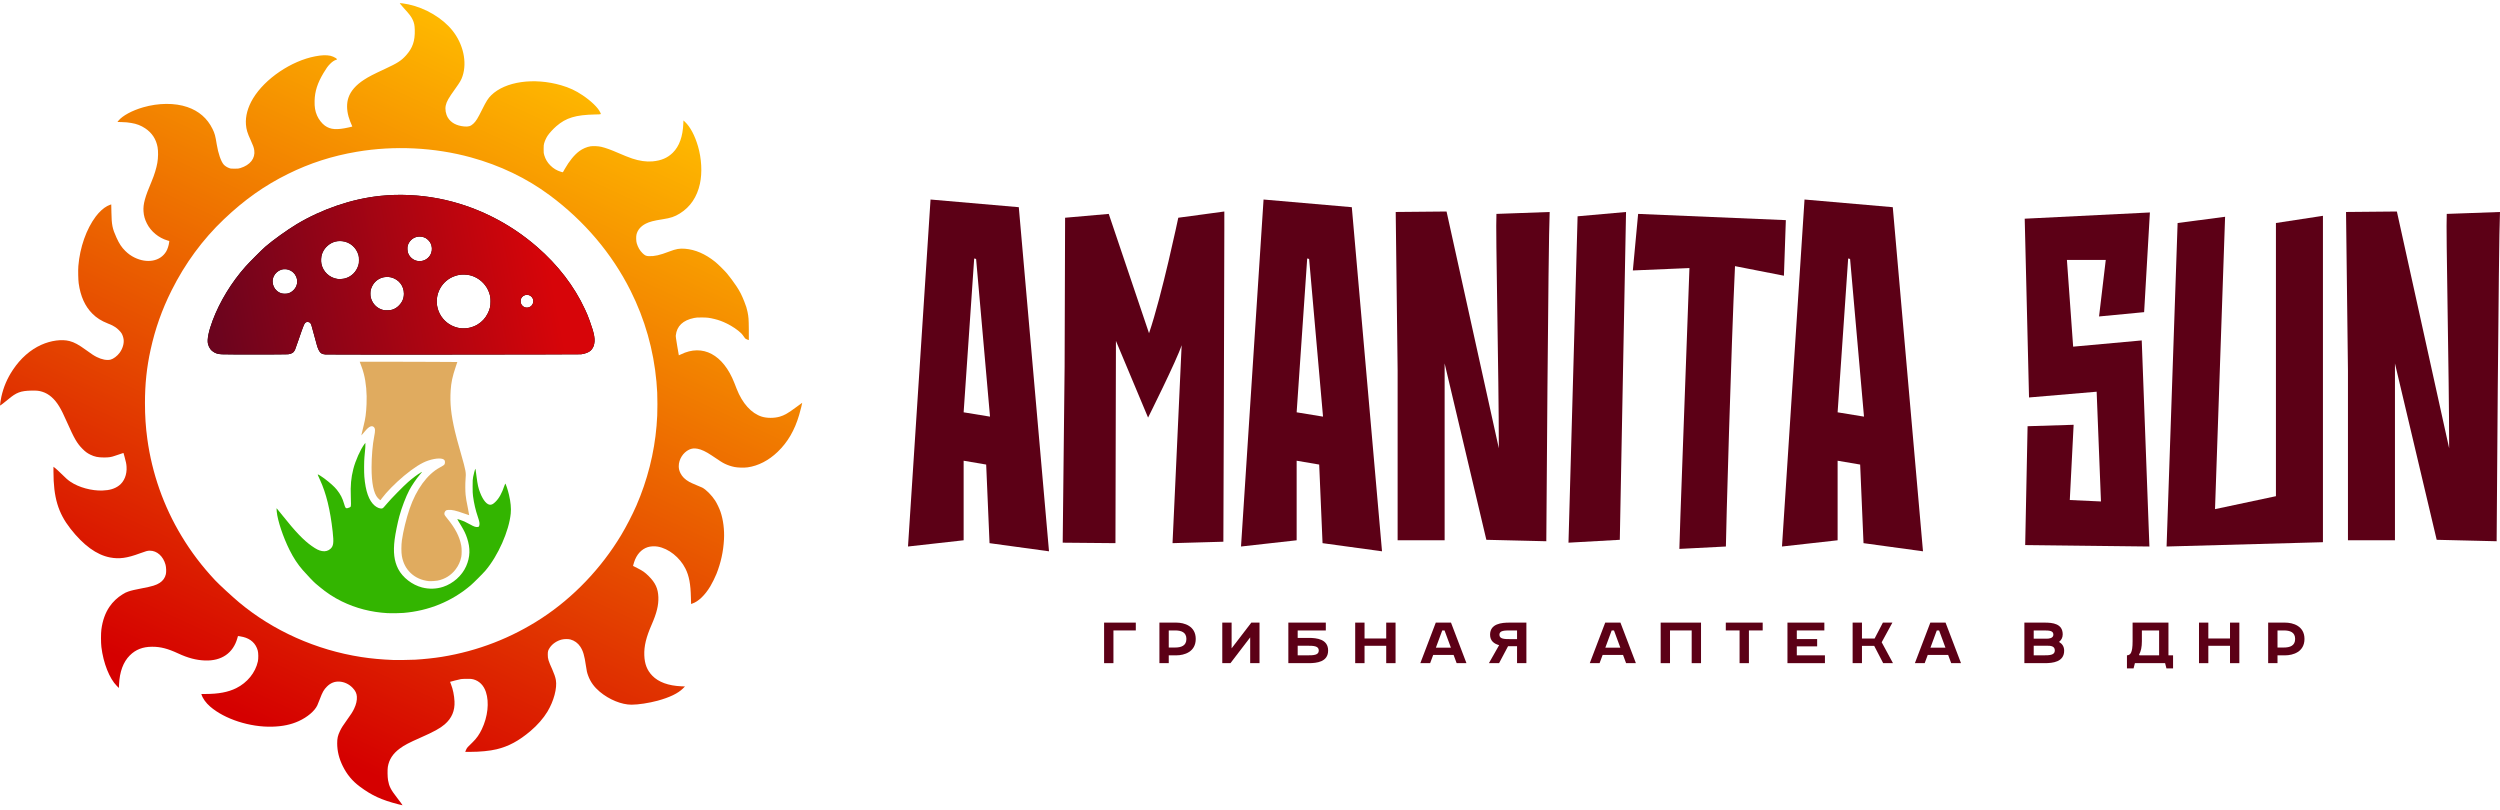 <?xml version="1.0" encoding="UTF-8"?> <svg xmlns="http://www.w3.org/2000/svg" width="435" height="141" viewBox="0 0 435 141" fill="none"><path fill-rule="evenodd" clip-rule="evenodd" d="M69.566 0.537C69.594 0.509 70.601 0.66 71.096 0.767C74.061 1.409 76.974 3.141 78.707 5.292C80.599 7.639 81.302 10.796 80.48 13.252C80.255 13.925 80.055 14.269 79.175 15.498C78.041 17.082 77.721 17.646 77.564 18.338C77.414 18.998 77.559 19.853 77.925 20.463C78.454 21.345 79.423 21.874 80.744 22.002C81.513 22.076 81.898 21.961 82.372 21.514C82.829 21.083 83.114 20.622 83.895 19.052C84.62 17.597 84.938 17.096 85.471 16.575C87.928 14.171 92.888 13.461 97.631 14.834C99.061 15.248 100.164 15.761 101.363 16.569C102.876 17.589 104.049 18.724 104.429 19.537C104.615 19.936 104.719 19.892 103.515 19.919C100.158 19.993 98.492 20.498 96.811 21.951C96.264 22.423 95.58 23.169 95.293 23.604C95.039 23.989 94.796 24.52 94.677 24.95C94.606 25.206 94.594 25.346 94.594 25.951C94.593 26.61 94.6 26.676 94.698 26.997C94.918 27.719 95.245 28.27 95.764 28.788C96.296 29.32 96.865 29.662 97.603 29.892C97.879 29.978 97.935 29.985 97.962 29.94C97.98 29.91 98.115 29.672 98.263 29.41C99.048 28.028 99.932 26.943 100.797 26.302C101.373 25.875 102.1 25.561 102.753 25.456C103.209 25.383 104.108 25.428 104.626 25.549C105.378 25.726 106.332 26.07 107.553 26.607C108.438 26.996 109.436 27.394 110 27.584C111.245 28.002 112.477 28.176 113.522 28.082C115.062 27.944 116.159 27.474 117.078 26.56C118.195 25.449 118.802 23.767 118.896 21.524L118.92 20.955L119.201 21.22C120.099 22.066 120.902 23.575 121.449 25.447C122.077 27.596 122.205 30.052 121.788 31.974C121.291 34.268 120.105 36.023 118.296 37.142C117.375 37.711 116.714 37.934 115.288 38.153C113.777 38.386 113.005 38.587 112.362 38.916C111.488 39.364 110.923 40.035 110.744 40.836C110.66 41.216 110.685 41.97 110.795 42.335C111.001 43.023 111.322 43.579 111.771 44.026C112.192 44.444 112.416 44.554 112.891 44.572C113.891 44.609 114.8 44.403 116.467 43.76C117.622 43.315 118.252 43.205 119.191 43.282C120.986 43.431 122.72 44.181 124.432 45.551C124.914 45.937 126.087 47.094 126.518 47.608C126.955 48.13 127.721 49.162 128.118 49.766C128.742 50.712 129.024 51.261 129.506 52.467C129.813 53.234 129.958 53.694 130.072 54.27C130.256 55.189 130.275 55.462 130.295 57.359C130.305 58.357 130.306 59.174 130.296 59.174C130.226 59.174 129.824 59.009 129.729 58.941C129.664 58.895 129.519 58.715 129.406 58.539C129.293 58.364 129.094 58.116 128.964 57.988C128.391 57.423 127.417 56.762 126.485 56.304C125.716 55.926 125.086 55.693 124.337 55.511C123.389 55.281 123.051 55.24 122.075 55.24C121.316 55.24 121.144 55.252 120.773 55.327C118.831 55.719 117.765 56.734 117.59 58.357C117.57 58.541 117.617 58.891 117.836 60.199C117.984 61.086 118.111 61.817 118.117 61.824C118.124 61.831 118.281 61.761 118.467 61.669C122.274 59.792 125.842 61.692 127.775 66.624C127.894 66.927 128.078 67.398 128.184 67.669C129.172 70.191 130.737 71.922 132.542 72.493C133.44 72.776 134.711 72.778 135.677 72.498C136.494 72.261 137.134 71.891 138.536 70.848C139.1 70.428 139.573 70.084 139.587 70.084C139.618 70.084 139.268 71.466 139.048 72.212C138.264 74.879 137.061 76.944 135.315 78.621C133.752 80.122 131.935 81.06 130.089 81.318C129.472 81.404 128.404 81.377 127.815 81.26C127.217 81.141 126.63 80.944 126.101 80.686C125.667 80.474 125.407 80.309 123.821 79.238C122.861 78.59 122.041 78.203 121.372 78.082C120.792 77.977 120.36 78.023 119.908 78.237C118.854 78.738 118.104 79.93 118.104 81.106C118.104 81.565 118.186 81.904 118.403 82.342C118.702 82.947 119.185 83.42 119.946 83.856C120.113 83.951 120.651 84.194 121.141 84.396C121.631 84.597 122.101 84.797 122.187 84.84C122.844 85.174 123.841 86.177 124.445 87.112C124.743 87.573 125.18 88.493 125.377 89.073C125.848 90.462 126.065 92.201 125.974 93.868C125.859 95.974 125.435 97.908 124.661 99.865C124.437 100.43 123.916 101.481 123.594 102.016C122.659 103.569 121.53 104.654 120.472 105.018C120.355 105.059 120.255 105.092 120.25 105.092C120.246 105.092 120.232 104.592 120.219 103.98C120.169 101.632 119.901 100.207 119.276 98.956C118.292 96.986 116.351 95.442 114.442 95.109C113.89 95.013 113.171 95.052 112.704 95.204C111.593 95.565 110.764 96.481 110.334 97.823C110.262 98.047 110.192 98.285 110.178 98.351L110.152 98.471L110.944 98.874C111.87 99.345 112.21 99.587 112.871 100.241C114.033 101.391 114.503 102.412 114.555 103.897C114.605 105.3 114.271 106.669 113.389 108.684C112.427 110.878 112.053 112.432 112.108 114.006C112.161 115.53 112.587 116.626 113.492 117.564C114.575 118.688 116.305 119.32 118.559 119.416L119.186 119.442L118.844 119.786C117.989 120.643 116.515 121.355 114.409 121.927C112.935 122.327 111.039 122.616 109.885 122.616C108.158 122.616 105.992 121.733 104.36 120.363C103.384 119.544 102.745 118.662 102.345 117.581C102.142 117.032 102.078 116.751 101.947 115.823C101.697 114.064 101.458 113.255 100.965 112.51C100.558 111.894 99.956 111.458 99.245 111.266C98.877 111.166 98.183 111.173 97.75 111.281C96.904 111.491 96.114 112.024 95.676 112.678C95.364 113.146 95.314 113.313 95.314 113.911C95.314 114.646 95.411 114.962 96.109 116.511C96.424 117.21 96.639 117.846 96.721 118.32C96.966 119.726 96.36 121.993 95.248 123.835C94.552 124.987 93.501 126.189 92.302 127.202C90.277 128.914 88.49 129.876 86.412 130.373C85.198 130.663 83.539 130.825 81.766 130.826L80.956 130.826L80.98 130.741C80.993 130.694 81.064 130.53 81.138 130.377C81.278 130.086 81.354 130.002 82.244 129.143C82.906 128.504 83.392 127.815 83.834 126.892C84.874 124.719 85.15 122.218 84.549 120.409C84.163 119.247 83.406 118.487 82.349 118.2C82.082 118.127 81.947 118.117 81.265 118.117C80.837 118.117 80.358 118.138 80.201 118.163C79.98 118.198 78.345 118.61 78.312 118.639C78.308 118.642 78.38 118.833 78.472 119.062C78.808 119.904 79.036 121.016 79.084 122.045C79.16 123.675 78.609 124.968 77.386 126.031C76.585 126.726 75.51 127.317 73.149 128.358C71.118 129.254 70.356 129.656 69.539 130.262C68.354 131.142 67.694 132.163 67.483 133.442C67.404 133.923 67.423 135.205 67.518 135.75C67.704 136.823 68.005 137.415 69.042 138.749C69.592 139.456 70.064 140.102 70.044 140.118C70.036 140.124 69.715 140.048 69.328 139.949C66.376 139.193 64.673 138.409 62.581 136.844C61.287 135.876 60.362 134.757 59.632 133.278C58.997 131.992 58.677 130.69 58.671 129.363C58.667 128.472 58.775 127.993 59.157 127.193C59.415 126.651 59.684 126.226 60.345 125.312C61.081 124.295 61.346 123.879 61.61 123.332C61.976 122.571 62.136 121.871 62.095 121.21C62.059 120.647 61.843 120.197 61.366 119.695C60.747 119.043 59.924 118.652 59.063 118.598C58.239 118.547 57.519 118.833 56.894 119.457C56.343 120.009 56.116 120.41 55.646 121.656C55.483 122.09 55.286 122.577 55.209 122.739C54.743 123.719 53.489 124.783 51.989 125.468C50.65 126.081 49.174 126.392 47.374 126.442C43.485 126.549 39.099 125.131 36.572 122.949C35.832 122.311 35.269 121.525 35.059 120.839L35.033 120.753L35.749 120.753C38.029 120.75 39.696 120.436 41.095 119.743C43.03 118.784 44.444 117.038 44.872 115.081C44.975 114.607 44.965 113.621 44.852 113.208C44.517 111.979 43.652 111.166 42.321 110.831C42.09 110.773 41.789 110.714 41.652 110.699L41.404 110.673L41.3 111.043C40.569 113.643 38.538 115.037 35.647 114.924C34.133 114.865 32.698 114.487 31.009 113.701C29.175 112.849 27.935 112.53 26.466 112.534C24.844 112.539 23.609 113.019 22.586 114.042C21.442 115.186 20.812 116.891 20.712 119.114L20.686 119.708L20.324 119.347C19.049 118.076 17.98 115.378 17.641 112.581C17.55 111.822 17.549 110.211 17.64 109.527C17.847 107.969 18.31 106.67 19.042 105.586C19.622 104.729 20.435 103.957 21.338 103.408C21.79 103.133 21.921 103.069 22.318 102.929C22.823 102.751 23.41 102.613 24.736 102.359C26.526 102.016 27.174 101.817 27.788 101.42C28.355 101.053 28.722 100.535 28.863 99.899C28.951 99.505 28.922 98.706 28.804 98.269C28.405 96.788 27.322 95.817 26.067 95.817C25.68 95.817 25.383 95.898 24.331 96.288C22.086 97.12 20.732 97.303 19.127 96.993C16.807 96.546 14.521 94.881 12.264 91.997C10.107 89.24 9.302 86.543 9.302 82.065V81.217L9.615 81.456C9.788 81.587 10.271 82.034 10.689 82.45C11.468 83.225 11.807 83.521 12.282 83.84C13.713 84.804 15.926 85.41 17.798 85.353C19.066 85.314 19.962 85.046 20.708 84.484C21.622 83.796 22.113 82.565 22.02 81.202C21.986 80.701 21.925 80.397 21.687 79.539L21.489 78.823L21.373 78.848C21.265 78.871 21.012 78.955 19.975 79.317C19.331 79.542 18.951 79.6 18.102 79.601C17.078 79.602 16.454 79.474 15.718 79.11C15.178 78.843 14.861 78.609 14.357 78.105C13.425 77.173 12.918 76.305 11.696 73.542C11.067 72.121 10.693 71.362 10.309 70.728C9.495 69.384 8.511 68.528 7.367 68.167C6.795 67.987 6.379 67.943 5.444 67.965C3.584 68.008 2.851 68.285 1.433 69.479C0.827 69.989 0.031 70.595 0.004 70.568C-0.026 70.538 0.131 69.503 0.238 69.029C0.619 67.328 1.26 65.831 2.237 64.363C3.568 62.361 5.276 60.855 7.184 59.999C8.874 59.241 10.761 58.991 12.106 59.346C12.942 59.566 13.68 59.968 14.966 60.902C15.976 61.636 16.341 61.874 16.829 62.119C17.721 62.566 18.621 62.736 19.244 62.574C19.741 62.446 20.4 61.947 20.814 61.386C21.336 60.679 21.605 59.774 21.509 59.057C21.459 58.688 21.327 58.293 21.156 58.003C20.974 57.695 20.438 57.166 20.06 56.921C19.637 56.648 19.458 56.56 18.761 56.283C17.623 55.833 16.805 55.313 16.07 54.574C14.782 53.28 14.009 51.563 13.691 49.291C13.608 48.692 13.574 46.978 13.633 46.278C13.904 43.034 15.025 39.85 16.667 37.665C17.259 36.877 18.004 36.197 18.644 35.861C18.856 35.749 19.298 35.568 19.358 35.568C19.363 35.575 19.375 36.184 19.386 36.927C19.418 39.103 19.555 39.788 20.267 41.346C20.764 42.433 21.157 43.026 21.805 43.665C22.308 44.16 22.795 44.511 23.387 44.803C25.609 45.898 27.888 45.47 28.912 43.765C29.151 43.367 29.373 42.682 29.433 42.158L29.458 41.934L29.159 41.847C27.61 41.394 26.26 40.282 25.554 38.875C25.196 38.161 25.019 37.524 24.97 36.772C24.889 35.507 25.211 34.326 26.404 31.512C26.846 30.471 27.223 29.239 27.377 28.335C27.531 27.43 27.547 26.308 27.416 25.592C27.163 24.209 26.438 23.108 25.267 22.33C24.519 21.833 23.784 21.55 22.835 21.396C22.175 21.288 21.968 21.269 21.148 21.242L20.43 21.219L20.608 21.001C21.316 20.132 22.979 19.231 24.898 18.675C27.571 17.901 30.419 17.881 32.586 18.622C34.603 19.31 36.067 20.581 36.977 22.433C37.365 23.223 37.471 23.61 37.716 25.139C37.963 26.676 38.455 28.098 38.923 28.63C39.134 28.87 39.471 29.091 39.842 29.233C40.146 29.349 40.163 29.351 40.817 29.35C41.434 29.349 41.507 29.342 41.824 29.244C43.535 28.718 44.444 27.55 44.24 26.137C44.175 25.684 44.021 25.253 43.606 24.358C43.049 23.16 42.861 22.535 42.795 21.661C42.686 20.213 43.113 18.647 44.031 17.127C46.111 13.684 50.683 10.59 54.863 9.797C55.979 9.585 56.756 9.557 57.483 9.701C57.746 9.753 58.209 9.956 58.418 10.095C58.627 10.235 58.646 10.348 58.646 10.348L58.454 10.417C58.104 10.541 57.797 10.753 57.43 11.124C57.04 11.517 56.782 11.873 56.288 12.704C55.226 14.491 54.784 15.877 54.74 17.551C54.713 18.618 54.832 19.332 55.166 20.108C55.452 20.773 56.016 21.495 56.54 21.869C57.513 22.563 58.59 22.641 60.696 22.168C61.018 22.096 61.288 22.029 61.297 22.021C61.305 22.012 61.276 21.935 61.233 21.849C61.066 21.521 60.766 20.718 60.641 20.264C60.315 19.075 60.31 17.945 60.627 17C61.015 15.842 61.923 14.797 63.341 13.878C64.194 13.325 64.883 12.968 67.028 11.971C69.162 10.979 69.822 10.555 70.633 9.655C71.8 8.359 72.223 7.13 72.17 5.187C72.148 4.386 72.065 3.987 71.805 3.433C71.54 2.867 71.265 2.505 70.27 1.416C69.866 0.974 69.538 0.565 69.566 0.537ZM81.931 27.382C75.609 25.645 68.615 25.301 62.095 26.405C57.794 27.134 53.924 28.38 50.111 30.265C46.019 32.288 42.542 34.748 38.954 38.159C35.259 41.672 32.195 45.843 29.84 50.562C28.164 53.921 27.01 57.185 26.204 60.846C25.528 63.92 25.223 66.809 25.223 70.121C25.224 72.368 25.351 74.316 25.633 76.374C26.451 82.366 28.47 88.099 31.576 93.25C33.257 96.038 35.117 98.49 37.428 100.964C38.098 101.682 40.468 103.865 41.621 104.828C47.53 109.761 55.022 113.11 62.866 114.324C64.593 114.591 66.379 114.756 68.454 114.839C69.029 114.862 71.61 114.825 72.275 114.785C73.832 114.69 75.567 114.504 76.883 114.291C83.148 113.275 89.004 111.005 94.285 107.546C99.77 103.953 104.61 98.889 108.077 93.116C108.979 91.613 110.037 89.564 110.724 87.987C112.644 83.58 113.842 78.85 114.242 74.093C114.357 72.722 114.39 71.895 114.39 70.33C114.39 68.699 114.355 67.891 114.222 66.415C113.723 60.878 112.21 55.555 109.724 50.591C106.482 44.116 101.676 38.446 95.635 33.966C91.629 30.995 87.016 28.779 81.931 27.382Z" fill="url(#paint0_linear_2052_1060)"></path><path fill-rule="evenodd" clip-rule="evenodd" d="M66.117 34.089C69.427 33.736 72.964 33.895 76.325 34.547C82.585 35.762 88.5 38.666 93.434 42.947C97.089 46.119 99.932 49.822 101.777 53.814C102.153 54.626 102.281 54.937 102.594 55.795C103.455 58.151 103.62 59.148 103.314 60.14C103.226 60.424 103.006 60.776 102.779 60.995C102.459 61.303 101.823 61.55 101.1 61.646C100.761 61.69 57.175 61.722 56.629 61.678C55.995 61.627 55.706 61.43 55.437 60.87C55.346 60.679 55.227 60.369 55.174 60.181C54.966 59.446 54.389 57.344 54.273 56.9C54.147 56.417 54.065 56.252 53.887 56.12C53.75 56.019 53.414 55.99 53.265 56.068C52.959 56.227 52.867 56.44 51.932 59.168C51.651 59.991 51.38 60.755 51.331 60.866C51.123 61.336 50.747 61.578 50.128 61.644C49.673 61.691 39.28 61.693 38.589 61.646C37.985 61.604 37.696 61.534 37.321 61.337C36.742 61.033 36.374 60.549 36.195 59.856C36.002 59.109 36.293 57.65 37.016 55.734C38.262 52.437 40.27 49.146 42.721 46.383C43.324 45.703 45.615 43.409 46.179 42.921C47.463 41.808 50.012 39.978 51.614 39.019C56.05 36.364 61.205 34.612 66.117 34.089ZM80.849 47.782C80.196 47.758 79.788 47.816 79.177 48.02C76.843 48.801 75.517 51.278 76.156 53.664C76.503 54.959 77.399 56.054 78.597 56.645C79.57 57.125 80.549 57.252 81.628 57.04C82.065 56.953 82.65 56.731 83.034 56.505C83.841 56.03 84.451 55.378 84.858 54.555C85.246 53.772 85.355 53.299 85.35 52.427C85.345 51.781 85.302 51.501 85.122 50.957C84.718 49.734 83.731 48.668 82.518 48.145C81.971 47.909 81.494 47.805 80.849 47.782ZM68.039 48.26C67.581 48.145 66.898 48.17 66.46 48.319C65.691 48.579 65.101 49.092 64.752 49.804C64.524 50.269 64.451 50.582 64.451 51.096C64.451 51.606 64.523 51.919 64.75 52.389C65.116 53.149 65.793 53.702 66.631 53.928C66.87 53.992 67.002 54.002 67.448 53.99C67.899 53.978 68.026 53.96 68.284 53.874C68.73 53.725 69.077 53.505 69.425 53.151C70.005 52.561 70.279 51.903 70.279 51.096C70.279 49.73 69.386 48.6 68.039 48.26ZM92.694 51.936C92.417 51.37 91.755 51.142 91.196 51.422C90.95 51.545 90.819 51.674 90.684 51.928C90.617 52.054 90.6 52.148 90.6 52.408C90.6 52.684 90.615 52.759 90.702 52.924C90.982 53.457 91.582 53.668 92.139 53.428C92.7 53.187 92.961 52.483 92.694 51.936ZM51.675 48.608C51.444 47.309 50.111 46.52 48.873 46.949C48.358 47.128 47.88 47.556 47.646 48.047C47.064 49.265 47.73 50.713 49.029 51.055C49.31 51.129 49.821 51.129 50.107 51.055C50.465 50.963 50.77 50.783 51.067 50.489C51.586 49.976 51.801 49.312 51.675 48.608ZM59.522 41.96C58.453 41.852 57.506 42.206 56.758 42.993C56.42 43.349 56.172 43.764 56.018 44.235C55.864 44.707 55.826 45.409 55.928 45.911C56.201 47.262 57.303 48.312 58.675 48.529C59.005 48.582 59.649 48.546 59.997 48.456C61.137 48.161 62.006 47.312 62.36 46.147C62.45 45.851 62.461 45.749 62.462 45.261C62.463 44.81 62.447 44.655 62.379 44.406C62.01 43.063 60.883 42.099 59.522 41.96ZM74.076 41.428C73.639 41.181 73.026 41.097 72.525 41.215C71.736 41.401 71.095 42.049 70.925 42.835C70.852 43.169 70.895 43.741 71.017 44.059C71.274 44.733 71.865 45.241 72.569 45.394C72.885 45.462 73.131 45.462 73.454 45.394C74.198 45.237 74.785 44.718 75.037 43.995C75.226 43.452 75.182 42.846 74.915 42.302C74.768 42.005 74.379 41.6 74.076 41.428Z" fill="black"></path><path fill-rule="evenodd" clip-rule="evenodd" d="M66.117 34.089C69.427 33.736 72.964 33.895 76.325 34.547C82.585 35.762 88.5 38.666 93.434 42.947C97.089 46.119 99.932 49.822 101.777 53.814C102.153 54.626 102.281 54.937 102.594 55.795C103.455 58.151 103.62 59.148 103.314 60.14C103.226 60.424 103.006 60.776 102.779 60.995C102.459 61.303 101.823 61.55 101.1 61.646C100.761 61.69 57.175 61.722 56.629 61.678C55.995 61.627 55.706 61.43 55.437 60.87C55.346 60.679 55.227 60.369 55.174 60.181C54.966 59.446 54.389 57.344 54.273 56.9C54.147 56.417 54.065 56.252 53.887 56.12C53.75 56.019 53.414 55.99 53.265 56.068C52.959 56.227 52.867 56.44 51.932 59.168C51.651 59.991 51.38 60.755 51.331 60.866C51.123 61.336 50.747 61.578 50.128 61.644C49.673 61.691 39.28 61.693 38.589 61.646C37.985 61.604 37.696 61.534 37.321 61.337C36.742 61.033 36.374 60.549 36.195 59.856C36.002 59.109 36.293 57.65 37.016 55.734C38.262 52.437 40.27 49.146 42.721 46.383C43.324 45.703 45.615 43.409 46.179 42.921C47.463 41.808 50.012 39.978 51.614 39.019C56.05 36.364 61.205 34.612 66.117 34.089ZM80.849 47.782C80.196 47.758 79.788 47.816 79.177 48.02C76.843 48.801 75.517 51.278 76.156 53.664C76.503 54.959 77.399 56.054 78.597 56.645C79.57 57.125 80.549 57.252 81.628 57.04C82.065 56.953 82.65 56.731 83.034 56.505C83.841 56.03 84.451 55.378 84.858 54.555C85.246 53.772 85.355 53.299 85.35 52.427C85.345 51.781 85.302 51.501 85.122 50.957C84.718 49.734 83.731 48.668 82.518 48.145C81.971 47.909 81.494 47.805 80.849 47.782ZM68.039 48.26C67.581 48.145 66.898 48.17 66.46 48.319C65.691 48.579 65.101 49.092 64.752 49.804C64.524 50.269 64.451 50.582 64.451 51.096C64.451 51.606 64.523 51.919 64.75 52.389C65.116 53.149 65.793 53.702 66.631 53.928C66.87 53.992 67.002 54.002 67.448 53.99C67.899 53.978 68.026 53.96 68.284 53.874C68.73 53.725 69.077 53.505 69.425 53.151C70.005 52.561 70.279 51.903 70.279 51.096C70.279 49.73 69.386 48.6 68.039 48.26ZM92.694 51.936C92.417 51.37 91.755 51.142 91.196 51.422C90.95 51.545 90.819 51.674 90.684 51.928C90.617 52.054 90.6 52.148 90.6 52.408C90.6 52.684 90.615 52.759 90.702 52.924C90.982 53.457 91.582 53.668 92.139 53.428C92.7 53.187 92.961 52.483 92.694 51.936ZM51.675 48.608C51.444 47.309 50.111 46.52 48.873 46.949C48.358 47.128 47.88 47.556 47.646 48.047C47.064 49.265 47.73 50.713 49.029 51.055C49.31 51.129 49.821 51.129 50.107 51.055C50.465 50.963 50.77 50.783 51.067 50.489C51.586 49.976 51.801 49.312 51.675 48.608ZM59.522 41.96C58.453 41.852 57.506 42.206 56.758 42.993C56.42 43.349 56.172 43.764 56.018 44.235C55.864 44.707 55.826 45.409 55.928 45.911C56.201 47.262 57.303 48.312 58.675 48.529C59.005 48.582 59.649 48.546 59.997 48.456C61.137 48.161 62.006 47.312 62.36 46.147C62.45 45.851 62.461 45.749 62.462 45.261C62.463 44.81 62.447 44.655 62.379 44.406C62.01 43.063 60.883 42.099 59.522 41.96ZM74.076 41.428C73.639 41.181 73.026 41.097 72.525 41.215C71.736 41.401 71.095 42.049 70.925 42.835C70.852 43.169 70.895 43.741 71.017 44.059C71.274 44.733 71.865 45.241 72.569 45.394C72.885 45.462 73.131 45.462 73.454 45.394C74.198 45.237 74.785 44.718 75.037 43.995C75.226 43.452 75.182 42.846 74.915 42.302C74.768 42.005 74.379 41.6 74.076 41.428Z" fill="url(#paint1_linear_2052_1060)"></path><path d="M63.581 77.362C63.591 77.647 63.57 77.923 63.415 79.511C63.343 80.253 63.332 82.148 63.395 82.932C63.603 85.484 64.187 87.124 65.195 87.98C65.625 88.345 66.167 88.549 66.492 88.467C66.646 88.428 66.797 88.276 67.38 87.573C68.007 86.816 70.217 84.564 71.009 83.875C71.803 83.183 72.689 82.52 73.259 82.19C73.43 82.09 73.441 82.089 73.4 82.164C73.376 82.209 73.219 82.405 73.05 82.598C72.476 83.258 71.641 84.485 71.213 85.296C70.622 86.415 69.886 88.348 69.486 89.831C69.177 90.974 68.792 92.878 68.667 93.879C68.393 96.066 68.579 97.614 69.283 98.991C70.043 100.478 71.705 101.768 73.442 102.219C74.652 102.533 75.927 102.495 77.105 102.109C78.848 101.538 80.394 100.154 81.11 98.524C81.816 96.918 81.864 95.402 81.265 93.602C81.031 92.9 80.736 92.284 80.258 91.503C79.773 90.712 79.554 90.334 79.57 90.316C79.597 90.29 80.455 90.585 80.809 90.742C81.008 90.831 81.436 91.052 81.76 91.233C82.456 91.623 82.772 91.734 83.083 91.697C83.316 91.67 83.336 91.652 83.399 91.427C83.487 91.111 83.426 90.762 83.136 89.907C82.745 88.757 82.479 87.609 82.304 86.315C82.25 85.911 82.235 85.554 82.236 84.642C82.236 83.597 82.245 83.434 82.325 82.989C82.41 82.514 82.645 81.654 82.707 81.59C82.741 81.555 82.737 81.533 82.919 82.932C83.107 84.377 83.23 84.928 83.546 85.739C84.077 87.101 84.772 87.894 85.373 87.823C85.641 87.791 85.835 87.676 86.185 87.341C86.841 86.71 87.329 85.831 87.783 84.462C87.84 84.289 87.901 84.148 87.919 84.148C88.001 84.148 88.358 85.225 88.561 86.087C88.859 87.353 88.96 88.428 88.868 89.361C88.567 92.402 86.658 96.71 84.473 99.277C84.053 99.771 82.403 101.422 81.912 101.841C78.629 104.638 74.606 106.287 70.184 106.649C69.492 106.705 68.089 106.725 67.429 106.688C64.591 106.528 61.928 105.842 59.464 104.637C58.098 103.969 56.743 103.084 55.641 102.141C55.422 101.955 55.101 101.687 54.926 101.546C54.621 101.301 53.476 100.104 52.701 99.22C51.814 98.208 51.076 97.089 50.384 95.704C49.261 93.457 48.301 90.582 48.155 89.033C48.102 88.458 48.102 88.423 48.172 88.481C48.203 88.506 48.617 89.017 49.093 89.616C51.382 92.497 52.825 94.007 54.236 94.999C55.052 95.572 55.457 95.773 56.017 95.883C56.597 95.997 57.121 95.854 57.525 95.472C58.03 94.995 58.099 94.425 57.886 92.506C57.46 88.687 56.753 85.804 55.673 83.486C55.315 82.716 55.251 82.552 55.314 82.552C55.4 82.552 55.995 82.926 56.444 83.263C57.428 84.003 58.191 84.691 58.607 85.212C59.248 86.017 59.59 86.679 59.876 87.674C60.078 88.373 60.153 88.474 60.438 88.428C60.65 88.394 60.987 88.236 61.018 88.157C61.081 87.991 61.087 87.561 61.043 86.418C60.967 84.465 61.084 83.155 61.475 81.615C61.844 80.16 62.716 78.205 63.411 77.271L63.569 77.059L63.581 77.362Z" fill="#33B500"></path><path d="M66.617 62.937C68.829 62.937 72.65 62.949 75.107 62.962L79.575 62.988L79.306 63.789C78.715 65.548 78.503 66.54 78.415 67.955C78.275 70.201 78.477 72.129 79.158 75.044C79.359 75.906 79.591 76.767 80.22 78.978C81.084 82.019 81.115 82.196 81.004 83.441C80.944 84.12 80.95 85.469 81.017 86.097C81.088 86.77 81.141 87.077 81.423 88.473C81.55 89.105 81.647 89.631 81.636 89.643C81.625 89.653 81.208 89.514 80.709 89.334C79.332 88.837 78.626 88.676 78.022 88.722C77.854 88.735 77.679 88.771 77.631 88.803C77.373 88.972 77.25 89.326 77.358 89.586C77.389 89.659 77.576 89.915 77.773 90.155C79.207 91.895 79.97 93.365 80.262 94.95C80.353 95.443 80.354 96.441 80.264 96.892C80.104 97.693 79.79 98.386 79.283 99.062C78.507 100.095 77.407 100.78 76.123 101.029C75.76 101.099 74.938 101.147 74.631 101.116C73.384 100.99 72.273 100.496 71.443 99.696C70.639 98.923 70.147 97.971 69.928 96.769C69.812 96.129 69.813 94.86 69.931 94.012C70.148 92.452 70.694 90.217 71.271 88.53C72.428 85.147 74.349 82.518 76.513 81.354C77.127 81.023 77.284 80.915 77.358 80.765C77.44 80.602 77.445 80.269 77.37 80.122C77.129 79.656 75.934 79.664 74.497 80.141C73.375 80.514 71.977 81.397 70.316 82.781C68.804 84.042 67.237 85.629 66.445 86.704L66.201 87.035L66.087 86.97C66.025 86.933 65.874 86.795 65.751 86.662C65.021 85.869 64.652 84.08 64.652 81.341C64.652 79.455 64.835 77.305 65.11 75.944C65.312 74.947 65.3 74.563 65.057 74.32C64.714 73.978 64.208 74.193 63.575 74.952C63.411 75.149 63.185 75.413 63.074 75.538L62.872 75.766L62.962 75.348C63.012 75.118 63.146 74.562 63.26 74.113C63.589 72.816 63.704 71.979 63.78 70.327C63.866 68.452 63.692 66.525 63.303 65.047C63.147 64.453 63.067 64.207 62.828 63.583C62.728 63.322 62.634 63.07 62.62 63.023L62.594 62.937H66.617Z" fill="#E0AB5F"></path><path d="M177.27 36.051L182.527 95.927L172.179 94.51L171.595 80.833L167.673 80.166V94.009L157.992 95.093L161.914 34.717L177.27 36.051ZM167.673 71.743L172.263 72.494L169.842 45.057L169.509 44.974L167.673 71.743Z" fill="#5C0016"></path><path d="M213.033 36.802V40.137C213.033 50.145 212.866 93.843 212.866 94.26L204.02 94.51C204.02 94.26 204.938 75.079 205.606 60.068C204.771 62.654 199.764 72.661 199.764 72.661L194.173 59.318L194.089 94.51L184.91 94.426L185.243 63.821L185.327 37.886L192.921 37.219L199.931 57.983C202.184 51.395 205.022 37.886 205.022 37.886L213.033 36.802Z" fill="#5C0016"></path><path d="M235.214 36.051L240.471 95.927L230.123 94.51L229.539 80.833L225.617 80.166V94.009L215.936 95.093L219.859 34.717L235.214 36.051ZM225.617 71.743L230.207 72.494L227.786 45.057L227.453 44.974L225.617 71.743Z" fill="#5C0016"></path><path d="M260.379 37.219L269.642 36.885C269.391 42.055 269.058 94.176 269.058 94.176L258.626 93.926L251.366 63.237V94.009H243.187V64.488L242.854 36.885L251.7 36.802L260.796 77.998C260.796 64.822 260.212 40.221 260.379 37.219Z" fill="#5C0016"></path><path d="M274.502 37.636L282.93 36.885L281.845 93.926L272.916 94.426L274.502 37.636Z" fill="#5C0016"></path><path d="M285.034 37.219L310.737 38.303L310.403 47.976L301.891 46.308C301.223 60.319 300.305 93.175 300.305 95.093L292.21 95.51C292.21 93.926 293.295 65.406 293.963 46.642L284.116 47.059L285.034 37.219Z" fill="#5C0016"></path><path d="M329.342 36.051L334.6 95.927L324.252 94.51L323.668 80.833L319.745 80.166V94.009L310.065 95.093L313.987 34.717L329.342 36.051ZM319.745 71.743L324.335 72.494L321.915 45.057L321.581 44.974L319.745 71.743Z" fill="#5C0016"></path><path d="M360.728 60.319L372.662 59.234L373.997 95.093L352.383 94.843L352.8 74.162L360.812 73.912L360.144 87.004L365.568 87.254L364.817 68.157L353.051 69.158L352.3 38.053L374.081 36.968L373.079 54.314L365.235 55.065L366.403 45.224H359.643L360.728 60.319Z" fill="#5C0016"></path><path d="M396.012 38.803L404.191 37.552V94.343L376.985 95.093L378.905 38.803L387.166 37.719L385.414 88.589L396.012 86.337V38.803Z" fill="#5C0016"></path><path d="M425.735 37.219L434.998 36.885C434.748 42.055 434.414 94.176 434.414 94.176L423.983 93.926L416.722 63.237V94.009H408.544V64.488L408.21 36.885L417.056 36.802L426.152 77.998C426.152 64.822 425.568 40.221 425.735 37.219Z" fill="#5C0016"></path><path d="M192.113 108.335H197.63V109.696H193.738V115.39H192.113V108.335Z" fill="#5C0016"></path><path d="M204.677 114.029H203.363V115.39H201.738V108.335H204.677C206.062 108.335 208.058 108.92 208.058 111.177C208.058 113.435 206.062 114.029 204.677 114.029ZM203.363 112.669H204.447C205.52 112.669 206.433 112.367 206.433 111.177C206.433 109.998 205.53 109.696 204.447 109.696H203.363V112.669Z" fill="#5C0016"></path><path d="M219.156 108.335V115.39H217.531V110.905L214.1 115.39H212.676V108.335H214.301V112.81L217.732 108.335H219.156Z" fill="#5C0016"></path><path d="M225.797 109.696V110.996H227.713C229.097 110.996 231.093 111.198 231.093 113.193C231.093 115.188 229.097 115.39 227.713 115.39H224.172V108.335H230.692V109.696H225.797ZM225.797 114.029H227.482C228.556 114.029 229.468 113.999 229.468 113.193C229.468 112.387 228.556 112.357 227.482 112.357H225.797V114.029Z" fill="#5C0016"></path><path d="M235.805 108.335H237.43V111.097H241.202V108.335H242.827V115.39H241.202V112.367H237.43V115.39H235.805V108.335Z" fill="#5C0016"></path><path d="M252.474 108.335L255.163 115.39H253.457L252.926 113.959H249.375L248.843 115.39H247.138L249.826 108.335H252.474ZM249.846 112.689H252.454L251.351 109.696H250.95L249.846 112.689Z" fill="#5C0016"></path><path d="M265.592 115.39H263.967V112.437H262.402L260.838 115.39H259.072L260.848 112.256C259.985 112.024 259.273 111.52 259.273 110.442C259.273 108.517 261.269 108.335 262.653 108.335H265.592V115.39ZM260.898 110.442C260.898 111.208 261.811 111.208 262.884 111.208H263.967V109.696H262.884C261.801 109.696 260.898 109.696 260.898 110.442Z" fill="#5C0016"></path><path d="M281.957 108.335L284.645 115.39H282.94L282.409 113.959H278.858L278.326 115.39H276.621L279.309 108.335H281.957ZM279.329 112.689H281.937L280.834 109.696H280.432L279.329 112.689Z" fill="#5C0016"></path><path d="M288.956 108.335H295.978V115.39H294.353V109.696H290.581V115.39H288.956V108.335Z" fill="#5C0016"></path><path d="M302.686 115.39V109.696H300.289V108.335H306.708V109.696H304.311V115.39H302.686Z" fill="#5C0016"></path><path d="M311.018 108.335H317.437V109.696H312.643V111.198H316.184V112.467H312.643V114.029H317.538V115.39H311.018V108.335Z" fill="#5C0016"></path><path d="M322.357 115.39V108.335H323.982V111.107H326.179L327.623 108.335H329.278L327.413 111.752L329.379 115.39H327.673L326.109 112.377H323.982V115.39H322.357Z" fill="#5C0016"></path><path d="M338.527 108.335L341.215 115.39H339.51L338.978 113.959H335.427L334.895 115.39H333.19L335.878 108.335H338.527ZM335.899 112.689H338.506L337.403 109.696H337.002L335.899 112.689Z" fill="#5C0016"></path><path d="M352.241 115.39V108.335H355.782C357.166 108.335 358.912 108.517 358.912 110.381C358.912 110.966 358.661 111.369 358.31 111.651V111.722C358.801 112.014 359.163 112.477 359.163 113.223C359.163 115.188 357.166 115.39 355.782 115.39H352.241ZM353.866 114.029H355.552C356.625 114.029 357.538 113.999 357.538 113.183C357.538 112.387 356.775 112.357 356.204 112.357H353.866V114.029ZM353.866 111.127H356.204C356.484 111.127 357.287 111.067 357.287 110.432C357.287 109.746 356.635 109.696 355.552 109.696H353.866V111.127Z" fill="#5C0016"></path><path d="M370.089 114.029C370.681 113.989 371.072 113.657 371.072 111.57V108.335H377.311V114.029H378.113V116.297H376.96L376.729 115.39H371.473L371.242 116.297H370.089V114.029ZM372.195 113.898L372.266 114.029H375.686V109.696H372.687V111.57C372.687 112.588 372.526 113.354 372.195 113.898Z" fill="#5C0016"></path><path d="M382.625 108.335H384.25V111.097H388.022V108.335H389.647V115.39H388.022V112.367H384.25V115.39H382.625V108.335Z" fill="#5C0016"></path><path d="M397.599 114.029H396.285V115.39H394.66V108.335H397.599C398.983 108.335 400.979 108.92 400.979 111.177C400.979 113.435 398.983 114.029 397.599 114.029ZM396.285 112.669H397.368C398.442 112.669 399.354 112.367 399.354 111.177C399.354 109.998 398.452 109.696 397.368 109.696H396.285V112.669Z" fill="#5C0016"></path><defs><linearGradient id="paint0_linear_2052_1060" x1="44.334" y1="125.35" x2="97.353" y2="10.672" gradientUnits="userSpaceOnUse"><stop stop-color="#D50000"></stop><stop offset="1" stop-color="#FFBB00"></stop></linearGradient><linearGradient id="paint1_linear_2052_1060" x1="37.052" y1="56.621" x2="95.478" y2="45.475" gradientUnits="userSpaceOnUse"><stop stop-color="#6B041E"></stop><stop offset="1" stop-color="#D70509"></stop></linearGradient></defs></svg> 